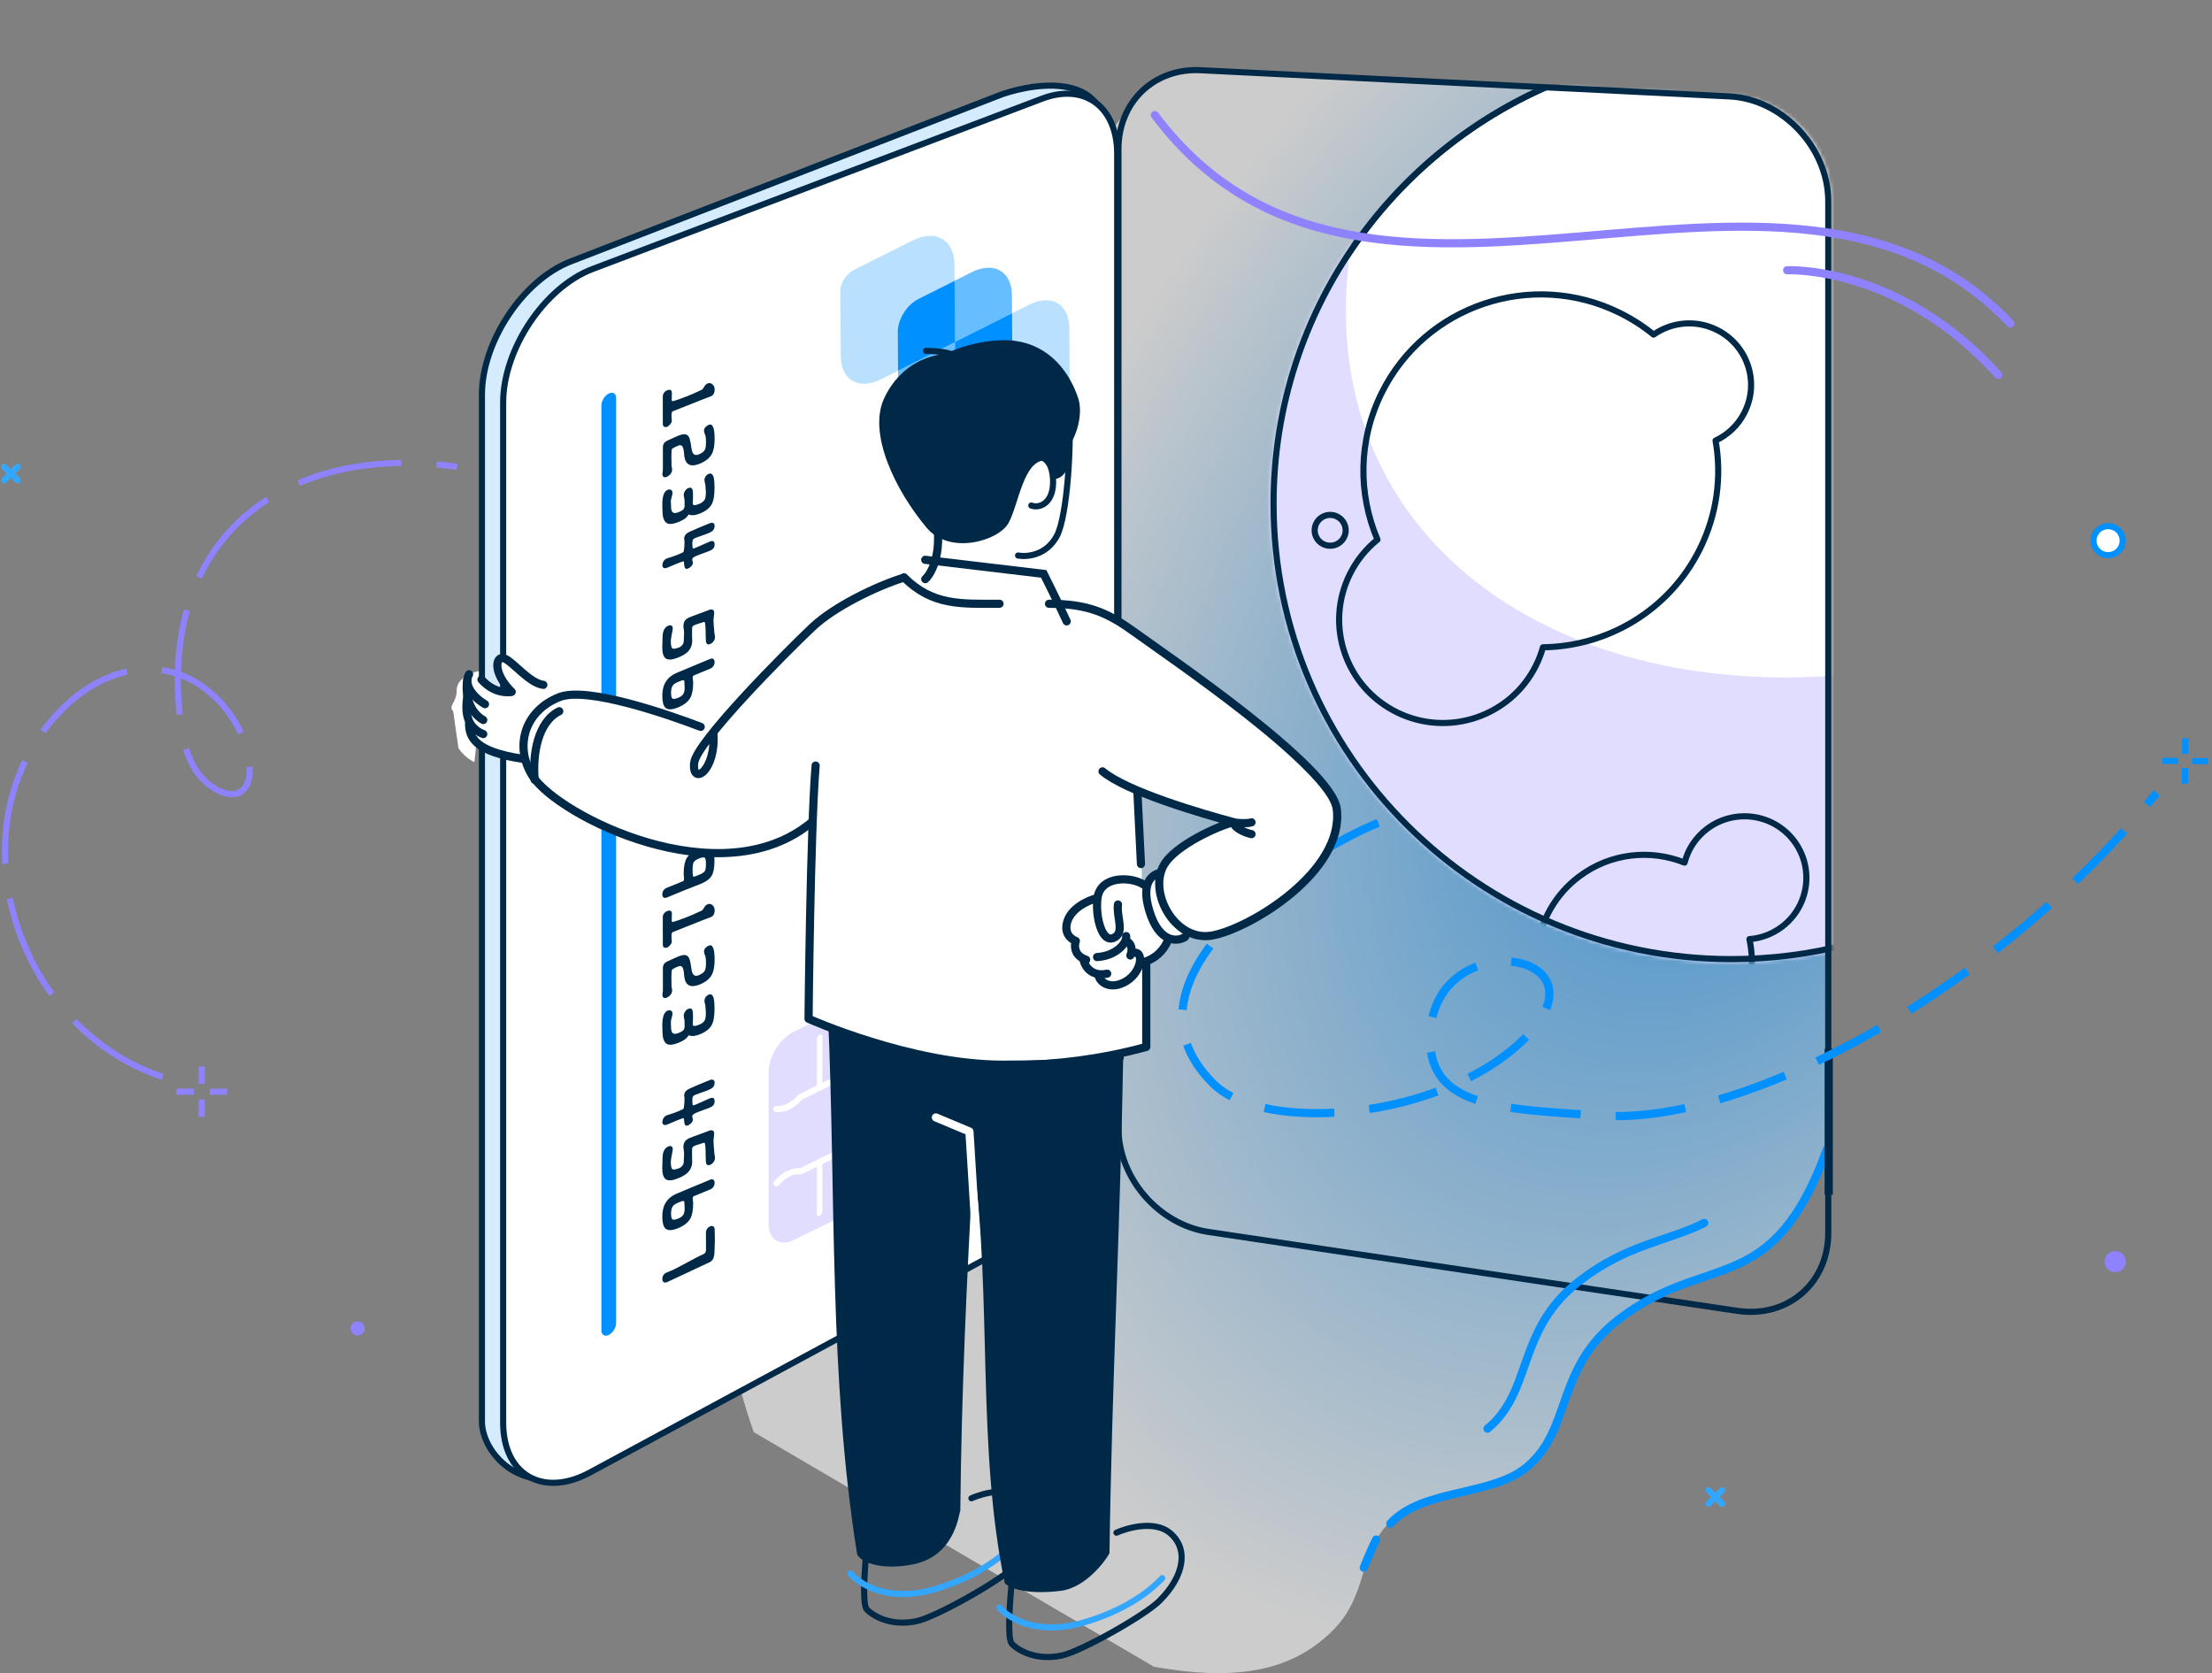 <svg width="542" height="410" viewBox="0 0 542 410" fill="none" xmlns="http://www.w3.org/2000/svg">
<rect x="0" y="0" width="542" height="410" fill="#808080" stroke="none"/>
<path d="M393.937 325.97C407.524 312.93 426.583 313.533 437.259 300.976C445.892 290.823 446.188 287.346 448.09 280.723C449.06 277.342 447.141 259.746 447.223 254.005V231.947C445.282 232.268 441.497 232.819 438.003 233.592C433.636 234.557 407.916 236.489 386.079 228.279C368.609 221.711 355.506 211.054 351.139 206.547C347.58 202.844 339.686 194.28 336.58 189.644C332.698 183.849 380.94 21.737 380.94 21.737L351.047 19.583C290.396 16.135 284.299 16.997 280.431 21.737C217.153 99.287 149.951 252.268 184.689 350.946L282.715 408.416C304.067 412.279 316.684 408.899 325.904 400.206C335.124 391.513 332.743 381.892 339.492 374.127C348.015 364.322 363.176 369.397 375.308 358.289C387.44 347.181 380.349 339.009 393.937 325.97Z" fill="url(#paint0_radial_1781_95244)" fill-opacity="0.6"/>
<mask id="mask0_1781_95244" style="mask-type:alpha" maskUnits="userSpaceOnUse" x="284" y="19" width="165" height="302">
<path d="M306.648 93.174C305.827 94.982 305.291 96.944 305.057 98.997L284.9 275.545C283.469 288.078 293.332 300.717 306.02 302.61L427.271 320.699C439.01 322.45 448.526 314.249 448.526 302.38L448.526 48.493C448.526 35.802 437.707 24.261 425.214 23.625L352.682 19.934C344.966 19.541 338.271 23.488 335.21 30.232L306.648 93.174Z" fill="#D9D9D9"/>
</mask>
<g mask="url(#mask0_1781_95244)">
<path d="M424.256 235.03C434.945 235.03 445.285 233.543 455.078 230.766C502.057 217.445 536.454 174.432 536.454 123.428C536.454 61.792 502.429 21.803 440.463 21.803C426.473 21.803 384.522 19.026 384.522 19.026C342.168 34.983 312.058 75.708 312.058 123.428C312.058 185.064 362.291 235.03 424.256 235.03Z" fill="white" stroke="#002948" stroke-width="1.5" stroke-miterlimit="22.926" stroke-linecap="round" stroke-linejoin="round"/>
<mask id="mask1_1781_95244" style="mask-type:alpha" maskUnits="userSpaceOnUse" x="311" y="18" width="220" height="218">
<path d="M312.057 123.428C312.057 185.064 362.29 235.03 424.256 235.03C434.396 235.03 444.223 233.692 453.566 231.184C501.317 218.364 529.666 185.642 529.666 134.093C529.666 72.457 492.853 22.305 430.887 22.305C416.897 22.305 384.522 19.026 384.522 19.026C342.168 34.983 312.057 75.708 312.057 123.428Z" fill="white" stroke="#002948" stroke-width="1.5" stroke-miterlimit="22.926" stroke-linecap="round" stroke-linejoin="round"/>
</mask>
<g mask="url(#mask1_1781_95244)">
<path d="M332.035 54.457C332.524 52.031 333.095 49.574 333.75 47.087C333.75 49.355 333.12 51.808 332.035 54.457C317.511 126.482 375.211 171.397 450.723 165.483C517.918 160.22 547.857 108.487 554.912 94.979C564.788 152.87 475.069 316.438 380.84 244.444C246.463 141.775 319.519 85.008 332.035 54.457Z" fill="#E0DDFF"/>
<path fill-rule="evenodd" clip-rule="evenodd" d="M420.63 80.812C428.132 84.508 431.201 93.552 427.485 101.015C425.905 104.189 423.352 106.567 420.359 107.962C421.9 116.711 420.756 126.003 416.49 134.571C408.996 149.621 393.867 158.416 378.067 158.619C377.644 160.137 377.072 161.638 376.343 163.103C370.111 175.619 354.854 180.741 342.271 174.542C329.686 168.341 324.539 153.167 330.771 140.651C332.447 137.286 334.77 134.46 337.522 132.239C332.761 121.047 332.749 107.938 338.596 96.196C349.25 74.798 375.321 66.045 396.833 76.643C399.87 78.14 402.657 79.944 405.171 81.998C409.566 78.919 415.474 78.272 420.63 80.812ZM327.612 126.572C329.49 127.497 330.259 129.763 329.329 131.63C328.399 133.498 326.121 134.263 324.243 133.338C322.362 132.411 321.597 130.147 322.527 128.279C323.457 126.411 325.731 125.645 327.612 126.572Z" stroke="#002948" stroke-width="1.5" stroke-miterlimit="22.926" stroke-linecap="round" stroke-linejoin="round"/>
<path d="M412.766 211.391C413.581 208.191 415.453 205.237 418.302 203.09C424.975 198.062 434.482 199.367 439.535 206.002C444.59 212.64 443.279 222.096 436.605 227.125C434.208 228.931 431.445 229.921 428.653 230.137C430.766 239.821 427.258 250.288 418.794 256.665C407.174 265.421 390.614 263.151 381.809 251.589C373.005 240.028 375.292 223.557 386.912 214.801C394.596 209.011 404.435 208.045 412.766 211.391Z" stroke="#002948" stroke-width="1.5" stroke-miterlimit="22.926" stroke-linecap="round" stroke-linejoin="round"/>
<path d="M385.53 18.652C342.647 34.339 312.057 75.331 312.057 123.429C312.057 185.065 362.29 235.031 424.256 235.031C434.032 235.031 443.517 233.787 452.558 231.45" stroke="#002948" stroke-width="1.5" stroke-miterlimit="22.926" stroke-linecap="round" stroke-linejoin="round"/>
</g>
</g>
<path d="M117.972 164.373L117.972 170.837L116.239 186.781C114.159 185.747 112.773 184.052 112.34 183.334L111.04 174.285C109.741 172.992 111.907 172.216 111.907 169.114C111.907 166.011 116.095 164.517 117.972 164.373Z" fill="white"/>
<path d="M294.144 17.204C282.75 16.641 274.048 25.016 274.048 36.514L274.048 276.407C274.048 288.681 283.914 300.071 296.109 301.89L425.69 321.222C437.97 323.054 447.973 314.493 447.973 302.13L447.973 49.319C447.973 36.185 436.735 24.261 423.725 23.617L294.144 17.204Z" stroke="#002948" stroke-width="1.5"/>
<path d="M245.529 23.101L245.515 23.106L245.502 23.111L139.822 64.079C133.942 66.358 128.517 71.294 124.567 77.233C120.616 83.175 118.086 90.204 118.086 96.744L118.086 348.379C118.086 353.015 121.784 359.283 128.422 361.626C135.134 363.996 144.625 362.303 156.174 351.512C165.037 343.231 179.796 334.505 196.211 326.376C212.608 318.256 230.59 310.764 245.848 304.937C251.902 302.625 257.566 297.566 261.711 291.461C265.857 285.355 268.541 278.115 268.541 271.37L268.541 88.114L270.27 39.938C270.31 38.817 270.451 37.657 270.596 36.463C270.637 36.12 270.679 35.773 270.719 35.425C271.206 31.188 270.49 28.014 268.887 25.724C267.284 23.434 264.869 22.135 262.174 21.498C256.825 20.233 250.141 21.516 245.529 23.101Z" fill="#D5ECFF" stroke="#002948" stroke-width="1.5"/>
<path d="M273.74 37.707C273.74 32.029 271.806 27.625 268.449 25.148C265.083 22.663 260.455 22.24 255.342 24.177L145.175 65.928C139.268 68.167 133.804 73.101 129.823 79.057C125.841 85.014 123.286 92.078 123.286 98.652L123.286 348.622C123.286 354.923 125.654 359.593 129.624 361.864C133.588 364.131 138.92 363.876 144.572 360.824L254.739 301.342C260.078 298.459 264.82 293.559 268.227 287.932C271.633 282.306 273.74 275.892 273.74 269.945L273.74 37.707Z" fill="white" stroke="#002948" stroke-width="1.5"/>
<path d="M173.464 309.501L163.431 314.197C163.095 314.322 162.822 314.32 162.61 314.192C162.399 314.063 162.294 313.82 162.294 313.463C162.294 312.639 162.669 312.087 163.42 311.806C166.406 310.656 169.496 308.598 172.35 307.33C172.787 307.131 173.002 306.765 172.995 306.233L172.971 302.1C172.963 301.746 173.057 301.425 173.253 301.135C173.448 300.845 173.714 300.633 174.05 300.5C174.347 300.382 174.593 300.395 174.789 300.538C174.992 300.678 175.101 300.911 175.117 301.236C175.187 302.95 175.176 304.727 175.082 306.565C175.05 307.419 174.949 308.029 174.777 308.394C174.55 308.892 174.112 309.261 173.464 309.501Z" fill="#002948"/>
<path d="M163.49 104.576C163.35 104.632 163.213 104.656 163.08 104.649C162.955 104.648 162.841 104.621 162.74 104.568C162.646 104.511 162.568 104.432 162.505 104.329C162.443 104.227 162.412 104.099 162.412 103.946L162.4 97.17C162.4 96.83 162.498 96.523 162.693 96.251C162.896 95.975 163.154 95.775 163.467 95.65C164.202 95.359 164.589 95.55 164.628 96.222C164.604 96.597 164.593 97.158 164.593 97.906C164.6 98.217 164.682 98.355 164.839 98.318C165.253 98.213 165.753 98.058 166.34 97.85C166.934 97.649 167.622 97.393 168.403 97.083C169.185 96.773 170.334 96.266 171.851 95.563C172.085 95.461 172.316 95.2 172.542 94.778C172.761 94.377 173.047 94.107 173.398 93.967C173.852 93.788 174.254 93.87 174.606 94.215C174.942 94.523 175.11 94.928 175.11 95.43C175.11 96.313 174.782 96.885 174.125 97.146C174.039 97.171 173.903 97.222 173.715 97.296C173.535 97.367 173.297 97.457 173 97.567C172.765 97.651 172.554 97.731 172.367 97.805C172.179 97.88 172.011 97.946 171.862 98.005L164.839 100.791C164.62 100.878 164.518 101.237 164.534 101.868C164.534 102.072 164.546 102.318 164.569 102.606C164.585 102.753 164.596 102.867 164.604 102.949C164.612 103.031 164.616 103.08 164.616 103.097C164.616 103.343 164.487 103.628 164.229 103.952C163.963 104.278 163.717 104.486 163.49 104.576Z" fill="#002948"/>
<path d="M163.314 116.875C163.01 116.996 162.763 116.988 162.576 116.85C162.396 116.709 162.306 116.472 162.306 116.141C162.306 116.09 162.314 116.023 162.329 115.941C162.337 115.861 162.349 115.767 162.365 115.659C162.404 115.431 162.423 115.279 162.423 115.202L162.423 109.734C162.423 109.293 162.509 108.931 162.681 108.651C162.853 108.379 163.139 108.151 163.537 107.967C164.288 107.627 164.878 107.359 165.308 107.163C165.738 106.967 166.019 106.843 166.152 106.79C166.926 106.483 167.516 106.359 167.923 106.419C168.423 106.501 168.779 106.87 168.99 107.525C169.068 107.783 169.142 108.106 169.212 108.495C169.291 108.889 169.365 109.356 169.435 109.898C169.615 111.271 170.193 111.764 171.171 111.376C172.007 111.044 172.539 110.621 172.765 110.106C172.914 109.776 172.988 109.096 172.988 108.068C172.988 107.439 172.918 106.944 172.777 106.584C172.589 106.081 172.496 105.735 172.496 105.548C172.496 105.217 172.628 104.909 172.894 104.626C173.121 104.391 173.383 104.215 173.68 104.097C174.626 103.722 175.099 104.86 175.099 107.511C175.099 109.151 174.872 110.397 174.418 111.248C173.863 112.275 172.859 113.077 171.405 113.654C169.271 114.5 168.036 113.932 167.7 111.95C167.676 111.738 167.653 111.522 167.629 111.302C167.606 111.091 167.586 110.877 167.571 110.663C167.5 110.096 167.387 109.686 167.231 109.434C167.004 109.099 166.676 109.017 166.246 109.187C165.253 109.581 164.718 109.874 164.639 110.066C164.593 110.178 164.565 110.359 164.557 110.609C164.542 110.878 164.53 111.142 164.522 111.4C164.514 111.667 164.51 111.932 164.51 112.195C164.51 113.266 164.522 113.92 164.546 114.157C164.553 114.188 164.561 114.244 164.569 114.326C164.585 114.405 164.608 114.506 164.639 114.629C164.655 114.725 164.667 114.814 164.675 114.896C164.682 114.978 164.686 115.053 164.686 115.121C164.686 115.503 164.542 115.866 164.252 116.21C163.987 116.511 163.674 116.733 163.314 116.875Z" fill="#002948"/>
<path d="M166.152 127.954C164.964 128.426 164.073 128.52 163.479 128.237C162.97 127.997 162.627 127.445 162.447 126.582C162.392 126.289 162.353 125.897 162.329 125.405C162.298 124.924 162.283 124.34 162.283 123.652C162.283 121.587 162.716 120.382 163.584 120.038C163.912 119.908 164.194 119.911 164.428 120.047C164.663 120.192 164.78 120.443 164.78 120.8C164.78 120.996 164.714 121.324 164.581 121.784C164.448 122.245 164.381 122.573 164.381 122.768C164.381 124.017 164.44 124.797 164.557 125.107C164.776 125.743 165.327 125.885 166.211 125.535C166.687 125.346 167.031 125.171 167.242 125.011C167.579 124.742 167.747 124.407 167.747 124.008C167.747 123.558 167.743 123.202 167.735 122.942C167.735 122.687 167.731 122.527 167.723 122.462C167.715 122.414 167.704 122.338 167.688 122.234C167.672 122.138 167.645 122.018 167.606 121.872C167.559 121.635 167.536 121.436 167.536 121.275C167.536 121.105 167.563 120.933 167.618 120.758C167.68 120.589 167.762 120.425 167.864 120.265C167.966 120.115 168.083 119.979 168.216 119.858C168.356 119.743 168.505 119.654 168.661 119.592C169.208 119.375 169.56 119.542 169.717 120.091C169.779 120.338 169.81 120.866 169.81 121.673C169.81 121.868 169.799 122.158 169.775 122.541C169.752 122.915 169.74 123.2 169.74 123.396C169.74 123.872 170.232 123.914 171.217 123.524C171.968 123.226 172.46 122.848 172.695 122.39C172.867 122.033 172.953 121.416 172.953 120.541C172.953 120.38 172.918 119.837 172.847 118.913C172.839 118.848 172.824 118.765 172.8 118.664C172.785 118.56 172.757 118.435 172.718 118.289C172.648 118.036 172.613 117.808 172.613 117.604C172.613 117.29 172.714 116.99 172.918 116.706C173.121 116.43 173.367 116.234 173.656 116.12C174.282 115.872 174.7 116.22 174.911 117.164C175.02 117.673 175.075 118.438 175.075 119.457C175.075 121.216 174.895 122.49 174.536 123.278C174.035 124.377 173.027 125.228 171.511 125.829C170.307 126.307 169.416 126.388 168.837 126.074C168.806 126.069 168.782 126.07 168.767 126.076C168.751 126.082 168.724 126.114 168.685 126.172C168.411 126.604 168.012 126.983 167.489 127.31C167.168 127.513 166.723 127.728 166.152 127.954Z" fill="#002948"/>
<path d="M168.532 139.342C168.04 139.537 167.751 139.274 167.665 138.552L167.594 137.828C167.555 137.622 167.497 137.531 167.418 137.553C167.27 137.578 166.871 137.72 166.222 137.977C166.066 138.039 165.871 138.116 165.636 138.209C165.402 138.311 165.124 138.429 164.804 138.565C164.491 138.698 164.217 138.81 163.983 138.903C163.748 139.005 163.553 139.087 163.397 139.149C163.084 139.273 162.822 139.275 162.611 139.154C162.4 139.043 162.294 138.825 162.294 138.502C162.294 138.349 162.322 138.186 162.376 138.011C162.423 137.848 162.49 137.694 162.576 137.55C162.67 137.402 162.779 137.269 162.904 137.152C163.029 137.034 163.162 136.947 163.303 136.892C163.42 136.845 163.565 136.792 163.737 136.732C163.916 136.678 164.127 136.611 164.37 136.532C164.612 136.453 164.823 136.382 165.003 136.319C165.183 136.265 165.331 136.214 165.448 136.168C166.465 135.765 167.063 135.511 167.242 135.405C167.274 135.385 167.309 135.362 167.348 135.338C167.387 135.314 167.43 135.284 167.477 135.249C167.508 135.202 167.547 135.042 167.594 134.769C167.68 134.242 167.723 133.524 167.723 132.615C167.723 132.547 167.708 132.447 167.676 132.315C167.653 132.179 167.641 132.074 167.641 131.997C167.641 131.258 168.091 130.693 168.99 130.303C169.818 129.931 170.639 129.572 171.452 129.224C172.273 128.881 173.097 128.546 173.926 128.217C174.254 128.087 174.532 128.07 174.759 128.167C174.985 128.273 175.099 128.504 175.099 128.861C175.099 129.405 174.907 129.833 174.524 130.147C174.305 130.327 173.914 130.529 173.351 130.752C173.179 130.82 172.972 130.898 172.73 130.986C172.488 131.073 172.202 131.174 171.874 131.287C171.546 131.4 171.26 131.501 171.018 131.588C170.776 131.676 170.569 131.754 170.397 131.822C170.123 131.931 169.935 132.052 169.834 132.185C169.732 132.328 169.674 132.538 169.658 132.816C169.65 132.87 169.646 132.948 169.646 133.05C169.646 133.152 169.646 133.284 169.646 133.445C169.646 134.031 169.701 134.35 169.81 134.4C169.865 134.438 170.084 134.38 170.467 134.229C170.873 134.067 171.46 133.809 172.226 133.454C172.617 133.282 172.957 133.131 173.246 132.999C173.543 132.873 173.793 132.769 173.996 132.689C174.731 132.397 175.099 132.642 175.099 133.424C175.099 133.849 174.977 134.19 174.735 134.448C174.54 134.661 174.239 134.848 173.832 135.01C173.473 135.152 172.949 135.347 172.261 135.595C171.917 135.722 171.616 135.833 171.358 135.927C171.1 136.029 170.881 136.116 170.702 136.188C169.982 136.473 169.623 136.764 169.623 137.062C169.623 137.248 169.646 137.409 169.693 137.543C169.748 137.675 169.775 137.787 169.775 137.881C169.775 138.195 169.634 138.497 169.353 138.787C169.119 139.033 168.845 139.218 168.532 139.342Z" fill="#002948"/>
<path d="M166.129 161.14C164.753 161.686 163.772 161.769 163.185 161.39C162.576 161.003 162.271 160.07 162.271 158.592C162.271 158.303 162.283 157.945 162.306 157.52C162.306 157.511 162.31 157.421 162.318 157.247C162.318 157.078 162.322 156.813 162.329 156.453C162.337 155.71 162.415 155.118 162.564 154.677C162.783 153.996 163.193 153.535 163.795 153.297C164.077 153.185 164.323 153.189 164.534 153.31C164.745 153.438 164.85 153.66 164.85 153.974C164.85 154.17 164.768 154.657 164.604 155.436C164.448 156.228 164.37 156.778 164.37 157.084C164.37 158.086 164.491 158.684 164.733 158.877C164.976 159.07 165.554 158.985 166.469 158.622C166.742 158.513 166.985 158.32 167.196 158.04C167.407 157.761 167.52 157.47 167.536 157.166C167.567 156.576 167.586 156.097 167.594 155.728C167.61 155.365 167.618 155.103 167.618 154.942C167.618 154.84 167.61 154.724 167.594 154.594C167.586 154.47 167.567 154.329 167.536 154.171C167.504 154.014 167.481 153.874 167.465 153.753C167.457 153.637 167.454 153.537 167.454 153.452C167.454 152.848 167.598 152.37 167.887 152.018C168.138 151.698 168.544 151.426 169.107 151.203C169.357 151.103 169.674 150.982 170.057 150.839C170.447 150.692 170.901 150.525 171.417 150.338C171.933 150.15 172.382 149.984 172.765 149.841C173.156 149.694 173.48 149.57 173.738 149.468C174.082 149.331 174.368 149.312 174.594 149.409C174.86 149.507 174.993 149.739 174.993 150.104C174.993 150.215 174.985 150.35 174.97 150.509C174.962 150.673 174.942 150.868 174.911 151.093C174.88 151.326 174.856 151.527 174.841 151.694C174.833 151.859 174.829 151.996 174.829 152.107C174.829 152.489 174.899 153.456 175.04 155.006C175.048 155.045 175.056 155.114 175.063 155.213C175.079 155.309 175.102 155.427 175.134 155.568C175.149 155.68 175.161 155.786 175.169 155.885C175.185 155.981 175.192 156.067 175.192 156.143C175.192 156.313 175.161 156.483 175.099 156.652C175.036 156.83 174.95 156.991 174.841 157.137C174.739 157.288 174.618 157.421 174.477 157.536C174.336 157.66 174.188 157.753 174.032 157.815C173.547 158.007 173.23 157.924 173.082 157.567C172.98 157.378 172.929 156.994 172.929 156.416C172.929 154.691 172.871 153.453 172.753 152.701C172.722 152.458 172.609 152.367 172.413 152.428L171.37 152.765C171.151 152.835 170.952 152.897 170.772 152.951C170.6 153.011 170.447 153.067 170.315 153.12C169.932 153.272 169.701 153.452 169.623 153.662C169.591 153.751 169.576 154.033 169.576 154.509L169.576 155.745C169.576 155.813 169.576 155.898 169.576 156C169.576 156.102 169.58 156.22 169.588 156.352C169.595 156.485 169.599 156.603 169.599 156.705C169.607 156.804 169.611 156.887 169.611 156.955C169.611 158.043 169.263 158.95 168.567 159.676C168.028 160.221 167.215 160.709 166.129 161.14Z" fill="#002948"/>
<path d="M166.023 173.399C164.624 173.954 163.639 173.971 163.068 173.45C162.544 172.986 162.283 171.981 162.283 170.434C162.283 167.715 163.471 165.859 165.847 164.866L173.985 161.472C174.321 161.331 174.59 161.334 174.794 161.483C174.997 161.632 175.099 161.885 175.099 162.241C175.099 162.607 174.997 162.936 174.794 163.229C174.598 163.519 174.333 163.731 173.996 163.864L170.08 165.481C169.846 165.574 169.728 165.744 169.728 165.99C169.728 166.058 169.732 166.142 169.74 166.24C169.756 166.345 169.771 166.462 169.787 166.591C169.803 166.73 169.814 166.848 169.822 166.947C169.838 167.051 169.846 167.137 169.846 167.205C169.846 168.905 169.607 170.176 169.13 171.02C168.575 172.005 167.54 172.798 166.023 173.399ZM166.093 171.026C166.398 170.905 166.656 170.773 166.867 170.63C167.086 170.484 167.258 170.313 167.383 170.119C167.516 169.931 167.61 169.711 167.665 169.46C167.727 169.214 167.758 168.925 167.758 168.594C167.758 168.475 167.735 167.928 167.688 166.952C167.68 166.819 167.614 166.735 167.489 166.7C167.371 166.661 167.242 166.67 167.102 166.726L166.105 167.121C165.675 167.309 165.355 167.491 165.144 167.668C164.667 168.07 164.428 168.725 164.428 169.634C164.428 170.442 164.518 170.941 164.698 171.133C164.925 171.341 165.39 171.305 166.093 171.026Z" fill="#002948"/>
<path d="M166.023 197.833C164.499 198.438 163.486 198.508 162.986 198.044C162.541 197.617 162.318 196.571 162.318 194.906C162.318 193.249 162.544 192.033 162.998 191.258C163.514 190.391 164.522 189.66 166.023 189.064C166.922 188.708 167.524 188.609 167.829 188.769C168.009 188.867 168.313 189.261 168.743 189.948C168.962 189.054 169.294 188.383 169.74 187.934C170.084 187.585 170.69 187.239 171.557 186.895C172.949 186.343 173.906 186.337 174.43 186.877C174.876 187.338 175.099 188.345 175.099 189.9C175.099 191.447 174.864 192.627 174.395 193.442C173.871 194.347 172.906 195.078 171.499 195.636C170.655 195.971 170.072 196.091 169.752 195.998C169.408 195.905 169.091 195.508 168.802 194.807C168.45 195.796 168.122 196.461 167.817 196.803C167.52 197.133 166.922 197.477 166.023 197.833ZM171.651 193.179C172.214 192.956 172.593 192.636 172.789 192.219C172.953 191.881 173.035 191.394 173.035 190.757C173.035 190.026 172.949 189.563 172.777 189.368C172.566 189.095 172.148 189.082 171.522 189.33C171.1 189.498 170.764 189.742 170.514 190.062C170.326 190.315 170.139 190.703 169.951 191.228C169.889 191.414 169.783 191.711 169.634 192.118C169.689 192.216 169.74 192.315 169.787 192.415C169.834 192.524 169.881 192.628 169.928 192.729C170.053 192.985 170.178 193.161 170.303 193.255C170.561 193.459 171.01 193.434 171.651 193.179ZM166.175 195.402C166.754 195.173 167.266 194.332 167.711 192.881C167.586 192.608 167.473 192.381 167.371 192.2C167.278 192.017 167.192 191.881 167.113 191.793C166.793 191.419 166.437 191.309 166.046 191.464C164.936 191.904 164.381 192.791 164.381 194.125C164.381 194.907 164.499 195.388 164.733 195.566C164.968 195.745 165.448 195.691 166.175 195.402Z" fill="#002948"/>
<path d="M163.397 219.936C163.068 220.075 162.799 220.072 162.587 219.926C162.384 219.777 162.283 219.524 162.283 219.167C162.283 218.802 162.38 218.474 162.576 218.185C162.771 217.903 163.037 217.696 163.373 217.562L167.289 215.971C167.5 215.887 167.606 215.697 167.606 215.399C167.606 215.323 167.602 215.227 167.594 215.111C167.586 215.003 167.575 214.876 167.559 214.729C167.536 214.441 167.524 214.221 167.524 214.068C167.524 212.394 167.766 211.138 168.251 210.3C168.798 209.369 169.834 208.602 171.358 207.997C172.82 207.417 173.817 207.375 174.348 207.869C174.825 208.3 175.063 209.34 175.063 210.988C175.063 212.594 174.845 213.782 174.407 214.55C173.914 215.408 172.953 216.112 171.522 216.663C170.381 217.098 169.138 217.587 167.794 218.129C166.449 218.671 164.983 219.273 163.397 219.936ZM170.338 214.749L171.276 214.377C172.003 214.089 172.468 213.794 172.671 213.492C172.875 213.191 172.976 212.636 172.976 211.829C172.976 210.954 172.898 210.424 172.742 210.24C172.539 210.023 172.062 210.063 171.311 210.361C170.608 210.64 170.158 210.958 169.963 211.316C169.791 211.622 169.705 212.175 169.705 212.973L169.705 213.445C169.705 213.607 169.709 213.775 169.717 213.95C169.732 214.131 169.756 214.321 169.787 214.521C169.81 214.708 169.853 214.814 169.916 214.84C169.986 214.863 170.127 214.833 170.338 214.749Z" fill="#002948"/>
<path d="M163.49 232.193C163.35 232.249 163.213 232.273 163.08 232.266C162.955 232.265 162.841 232.238 162.74 232.185C162.646 232.128 162.568 232.049 162.505 231.946C162.443 231.844 162.412 231.716 162.412 231.563L162.4 224.787C162.4 224.447 162.498 224.14 162.693 223.868C162.896 223.591 163.154 223.391 163.467 223.267C164.202 222.976 164.589 223.167 164.628 223.839C164.604 224.214 164.593 224.775 164.593 225.523C164.6 225.834 164.682 225.972 164.839 225.935C165.253 225.83 165.753 225.674 166.34 225.467C166.934 225.266 167.622 225.01 168.403 224.7C169.185 224.39 170.334 223.883 171.851 223.18C172.085 223.078 172.316 222.817 172.542 222.395C172.761 221.994 173.047 221.724 173.398 221.584C173.852 221.405 174.254 221.487 174.606 221.832C174.942 222.14 175.11 222.545 175.11 223.047C175.11 223.93 174.782 224.502 174.125 224.763C174.039 224.788 173.903 224.839 173.715 224.913C173.535 224.984 173.297 225.075 173 225.184C172.765 225.268 172.554 225.348 172.367 225.422C172.179 225.497 172.011 225.563 171.862 225.622L164.839 228.408C164.62 228.495 164.518 228.854 164.534 229.485C164.534 229.689 164.546 229.935 164.569 230.223C164.585 230.37 164.596 230.484 164.604 230.566C164.612 230.648 164.616 230.697 164.616 230.714C164.616 230.96 164.487 231.245 164.229 231.569C163.963 231.895 163.717 232.103 163.49 232.193Z" fill="#002948"/>
<path d="M163.314 244.492C163.01 244.613 162.763 244.605 162.576 244.467C162.396 244.326 162.306 244.089 162.306 243.758C162.306 243.707 162.314 243.64 162.329 243.558C162.337 243.478 162.349 243.384 162.365 243.276C162.404 243.048 162.423 242.896 162.423 242.819L162.423 237.351C162.423 236.91 162.509 236.548 162.681 236.268C162.853 235.996 163.139 235.768 163.537 235.584C164.288 235.244 164.878 234.976 165.308 234.78C165.738 234.584 166.019 234.46 166.152 234.407C166.926 234.1 167.516 233.976 167.923 234.036C168.423 234.118 168.779 234.487 168.99 235.142C169.068 235.4 169.142 235.723 169.212 236.112C169.291 236.506 169.365 236.973 169.435 237.515C169.615 238.888 170.193 239.381 171.171 238.993C172.007 238.661 172.538 238.238 172.765 237.723C172.914 237.393 172.988 236.713 172.988 235.685C172.988 235.056 172.918 234.561 172.777 234.201C172.589 233.698 172.496 233.352 172.496 233.165C172.496 232.834 172.628 232.526 172.894 232.243C173.121 232.008 173.383 231.832 173.68 231.714C174.626 231.339 175.099 232.477 175.099 235.128C175.099 236.768 174.872 238.014 174.418 238.865C173.863 239.892 172.859 240.694 171.405 241.271C169.271 242.117 168.036 241.549 167.7 239.567C167.676 239.355 167.653 239.139 167.629 238.919C167.606 238.707 167.586 238.494 167.571 238.28C167.5 237.713 167.387 237.303 167.231 237.051C167.004 236.716 166.676 236.634 166.246 236.804C165.253 237.198 164.718 237.491 164.639 237.683C164.593 237.795 164.565 237.976 164.557 238.226C164.542 238.495 164.53 238.759 164.522 239.017C164.514 239.284 164.51 239.549 164.51 239.812C164.51 240.883 164.522 241.537 164.546 241.774C164.553 241.805 164.561 241.861 164.569 241.943C164.585 242.022 164.608 242.123 164.639 242.246C164.655 242.342 164.667 242.431 164.675 242.513C164.682 242.595 164.686 242.67 164.686 242.738C164.686 243.12 164.542 243.483 164.252 243.827C163.987 244.128 163.674 244.35 163.314 244.492Z" fill="#002948"/>
<path d="M166.152 255.571C164.964 256.043 164.073 256.137 163.479 255.854C162.97 255.614 162.627 255.062 162.447 254.199C162.392 253.906 162.353 253.514 162.329 253.022C162.298 252.541 162.283 251.957 162.283 251.269C162.283 249.204 162.716 247.999 163.584 247.655C163.912 247.525 164.194 247.528 164.428 247.664C164.663 247.809 164.78 248.06 164.78 248.417C164.78 248.613 164.714 248.941 164.581 249.401C164.448 249.862 164.381 250.19 164.381 250.385C164.381 251.634 164.44 252.414 164.557 252.724C164.776 253.36 165.327 253.502 166.211 253.152C166.687 252.963 167.031 252.788 167.242 252.628C167.579 252.359 167.747 252.024 167.747 251.625C167.747 251.175 167.743 250.819 167.735 250.559C167.735 250.304 167.731 250.144 167.723 250.079C167.715 250.032 167.704 249.955 167.688 249.851C167.672 249.755 167.645 249.635 167.606 249.489C167.559 249.252 167.536 249.053 167.536 248.892C167.536 248.722 167.563 248.55 167.618 248.375C167.68 248.206 167.762 248.042 167.864 247.882C167.966 247.732 168.083 247.596 168.216 247.475C168.356 247.36 168.505 247.271 168.661 247.209C169.208 246.992 169.56 247.159 169.717 247.708C169.779 247.955 169.81 248.483 169.81 249.29C169.81 249.485 169.799 249.775 169.775 250.158C169.752 250.532 169.74 250.817 169.74 251.013C169.74 251.489 170.232 251.531 171.217 251.141C171.968 250.843 172.46 250.465 172.695 250.007C172.867 249.65 172.953 249.033 172.953 248.158C172.953 247.997 172.918 247.454 172.847 246.53C172.839 246.465 172.824 246.382 172.8 246.281C172.785 246.177 172.757 246.052 172.718 245.906C172.648 245.653 172.613 245.425 172.613 245.221C172.613 244.907 172.714 244.607 172.918 244.323C173.121 244.047 173.367 243.852 173.656 243.737C174.282 243.489 174.7 243.837 174.911 244.781C175.02 245.29 175.075 246.055 175.075 247.074C175.075 248.833 174.895 250.107 174.536 250.895C174.035 251.994 173.027 252.845 171.511 253.446C170.307 253.924 169.416 254.005 168.837 253.691C168.806 253.686 168.782 253.687 168.767 253.693C168.751 253.699 168.724 253.731 168.685 253.789C168.411 254.221 168.012 254.6 167.489 254.927C167.168 255.13 166.723 255.345 166.152 255.571Z" fill="#002948"/>
<path d="M168.532 275.791C168.04 275.986 167.751 275.723 167.665 275L167.594 274.276C167.555 274.071 167.497 273.979 167.418 274.002C167.27 274.027 166.871 274.168 166.222 274.425C166.066 274.487 165.871 274.565 165.636 274.658C165.402 274.759 165.124 274.878 164.804 275.014C164.491 275.146 164.217 275.259 163.983 275.352C163.748 275.453 163.553 275.535 163.396 275.597C163.084 275.721 162.822 275.723 162.611 275.603C162.4 275.491 162.294 275.274 162.294 274.951C162.294 274.798 162.322 274.634 162.376 274.46C162.423 274.296 162.49 274.143 162.576 273.998C162.67 273.85 162.779 273.718 162.904 273.6C163.029 273.483 163.162 273.396 163.303 273.34C163.42 273.294 163.565 273.241 163.737 273.181C163.916 273.126 164.127 273.06 164.37 272.981C164.612 272.902 164.823 272.831 165.003 272.768C165.183 272.713 165.331 272.663 165.448 272.617C166.465 272.213 167.063 271.959 167.242 271.854C167.274 271.833 167.309 271.811 167.348 271.787C167.387 271.763 167.43 271.733 167.477 271.697C167.508 271.651 167.547 271.491 167.594 271.217C167.68 270.69 167.723 269.972 167.723 269.063C167.723 268.995 167.708 268.895 167.676 268.763C167.653 268.628 167.641 268.522 167.641 268.446C167.641 267.707 168.091 267.142 168.99 266.751C169.818 266.38 170.639 266.02 171.452 265.672C172.273 265.33 173.097 264.994 173.926 264.666C174.254 264.536 174.532 264.519 174.759 264.616C174.985 264.721 175.099 264.953 175.099 265.31C175.099 265.853 174.907 266.282 174.524 266.595C174.305 266.776 173.914 266.977 173.351 267.201C173.179 267.269 172.972 267.347 172.73 267.434C172.488 267.522 172.202 267.622 171.874 267.736C171.546 267.849 171.26 267.949 171.018 268.037C170.776 268.124 170.569 268.202 170.397 268.271C170.123 268.379 169.935 268.5 169.834 268.634C169.732 268.776 169.674 268.986 169.658 269.265C169.65 269.319 169.646 269.397 169.646 269.499C169.646 269.601 169.646 269.732 169.646 269.894C169.646 270.48 169.701 270.798 169.81 270.848C169.865 270.886 170.084 270.829 170.467 270.677C170.873 270.516 171.46 270.258 172.226 269.903C172.617 269.731 172.957 269.579 173.246 269.447C173.543 269.321 173.793 269.218 173.996 269.137C174.731 268.846 175.099 269.091 175.099 269.872C175.099 270.297 174.977 270.639 174.735 270.896C174.54 271.11 174.239 271.297 173.832 271.458C173.473 271.601 172.949 271.796 172.261 272.043C171.917 272.171 171.616 272.282 171.358 272.376C171.1 272.478 170.881 272.565 170.701 272.636C169.982 272.921 169.623 273.213 169.623 273.51C169.623 273.697 169.646 273.858 169.693 273.992C169.748 274.123 169.775 274.236 169.775 274.329C169.775 274.643 169.634 274.946 169.353 275.236C169.119 275.482 168.845 275.667 168.532 275.791Z" fill="#002948"/>
<path d="M166.129 288.757C164.753 289.303 163.772 289.386 163.185 289.007C162.576 288.62 162.271 287.687 162.271 286.209C162.271 285.92 162.283 285.562 162.306 285.137C162.306 285.128 162.31 285.038 162.318 284.865C162.318 284.695 162.322 284.43 162.329 284.07C162.337 283.327 162.415 282.735 162.564 282.294C162.783 281.613 163.193 281.152 163.795 280.914C164.077 280.802 164.323 280.806 164.534 280.927C164.745 281.055 164.85 281.277 164.85 281.591C164.85 281.787 164.768 282.274 164.604 283.053C164.448 283.845 164.37 284.395 164.37 284.701C164.37 285.703 164.491 286.301 164.733 286.494C164.976 286.687 165.554 286.602 166.469 286.239C166.742 286.13 166.985 285.937 167.196 285.657C167.407 285.378 167.52 285.087 167.536 284.783C167.567 284.193 167.586 283.714 167.594 283.345C167.61 282.982 167.618 282.72 167.618 282.558C167.618 282.457 167.61 282.341 167.594 282.211C167.586 282.087 167.567 281.946 167.536 281.788C167.504 281.631 167.481 281.491 167.465 281.37C167.457 281.254 167.454 281.154 167.454 281.069C167.454 280.465 167.598 279.987 167.887 279.635C168.138 279.315 168.544 279.043 169.107 278.82C169.357 278.721 169.674 278.599 170.057 278.456C170.447 278.309 170.901 278.142 171.417 277.955C171.933 277.767 172.382 277.601 172.765 277.458C173.156 277.311 173.48 277.187 173.738 277.085C174.082 276.948 174.368 276.929 174.594 277.026C174.86 277.124 174.993 277.356 174.993 277.721C174.993 277.832 174.985 277.967 174.97 278.126C174.962 278.29 174.942 278.485 174.911 278.71C174.88 278.943 174.856 279.144 174.841 279.311C174.833 279.476 174.829 279.613 174.829 279.724C174.829 280.106 174.899 281.073 175.04 282.623C175.048 282.662 175.056 282.731 175.063 282.83C175.079 282.926 175.102 283.044 175.134 283.185C175.149 283.297 175.161 283.403 175.169 283.502C175.185 283.598 175.192 283.684 175.192 283.76C175.192 283.93 175.161 284.1 175.099 284.269C175.036 284.447 174.95 284.608 174.841 284.754C174.739 284.905 174.618 285.038 174.477 285.153C174.336 285.277 174.188 285.37 174.032 285.432C173.547 285.624 173.23 285.541 173.082 285.184C172.98 284.995 172.929 284.611 172.929 284.033C172.929 282.308 172.871 281.07 172.753 280.318C172.722 280.075 172.609 279.984 172.413 280.045L171.37 280.382C171.151 280.452 170.952 280.514 170.772 280.568C170.6 280.628 170.447 280.684 170.315 280.737C169.932 280.889 169.701 281.069 169.623 281.279C169.591 281.368 169.576 281.65 169.576 282.126L169.576 283.362C169.576 283.43 169.576 283.515 169.576 283.617C169.576 283.719 169.58 283.837 169.588 283.969C169.595 284.102 169.599 284.22 169.599 284.322C169.607 284.421 169.611 284.504 169.611 284.572C169.611 285.66 169.263 286.567 168.567 287.293C168.028 287.838 167.215 288.326 166.129 288.757Z" fill="#002948"/>
<path d="M166.023 301.016C164.624 301.571 163.639 301.588 163.068 301.067C162.544 300.603 162.283 299.598 162.283 298.051C162.283 295.332 163.471 293.476 165.847 292.483L173.985 289.089C174.321 288.948 174.59 288.951 174.794 289.1C174.997 289.249 175.099 289.502 175.099 289.858C175.099 290.224 174.997 290.553 174.794 290.846C174.598 291.136 174.333 291.348 173.996 291.481L170.08 293.098C169.846 293.191 169.728 293.361 169.728 293.607C169.728 293.675 169.732 293.759 169.74 293.857C169.756 293.962 169.771 294.079 169.787 294.208C169.803 294.347 169.814 294.465 169.822 294.564C169.838 294.668 169.846 294.754 169.846 294.822C169.846 296.522 169.607 297.793 169.13 298.637C168.575 299.622 167.54 300.415 166.023 301.016ZM166.093 298.643C166.398 298.522 166.656 298.39 166.867 298.247C167.086 298.101 167.258 297.93 167.383 297.736C167.516 297.548 167.61 297.328 167.665 297.077C167.727 296.831 167.758 296.542 167.758 296.211C167.758 296.092 167.735 295.545 167.688 294.569C167.68 294.436 167.614 294.352 167.489 294.317C167.371 294.278 167.242 294.287 167.102 294.343L166.105 294.738C165.675 294.926 165.355 295.108 165.144 295.285C164.667 295.687 164.428 296.342 164.428 297.251C164.428 298.059 164.518 298.558 164.698 298.75C164.925 298.958 165.39 298.922 166.093 298.643Z" fill="#002948"/>
<path d="M216.221 242.154C219.625 240.484 222.384 242.208 222.384 246.006L222.384 283.303C222.384 287.101 219.625 291.534 216.221 293.205L194.508 303.86C191.104 305.53 188.344 303.806 188.344 300.007L188.344 262.711C188.344 258.913 191.104 254.48 194.508 252.809L216.221 242.154Z" fill="#E0DDFF"/>
<path d="M220.597 256.726V256.726C218.659 258.87 216.313 260.029 214.375 259.801V259.801L205.282 264.295L196.189 268.789V268.789C194.335 270.885 192.061 272.01 190.207 271.746V271.746" stroke="white" stroke-width="1.5" stroke-linecap="round"/>
<line x1="0.75" y1="-0.75" x2="12.433" y2="-0.75" transform="matrix(-4.4155e-08 1 -0.896 0.441 210.248 248.906)" stroke="#E0DDFF" stroke-width="1.5" stroke-linecap="round"/>
<line x1="0.75" y1="-0.75" x2="12.433" y2="-0.75" transform="matrix(-4.4155e-08 1 -0.896 0.441 200.152 253.902)" stroke="white" stroke-width="1.5" stroke-linecap="round"/>
<path d="M220.597 274.972V274.972C218.659 274.744 216.313 275.903 214.375 278.047V278.047M190.207 289.992V289.992C192.061 287.895 194.335 286.771 196.189 287.035V287.035L205.282 282.541L210.765 279.831" stroke="white" stroke-width="1.5" stroke-linecap="round"/>
<line x1="0.75" y1="-0.75" x2="12.433" y2="-0.75" transform="matrix(4.4155e-08 -1 -0.896 0.441 210.248 293.274)" stroke="#E0DDFF" stroke-width="1.5" stroke-linecap="round"/>
<line x1="0.75" y1="-0.75" x2="12.433" y2="-0.75" transform="matrix(4.4155e-08 -1 -0.896 0.441 200.152 298.269)" stroke="white" stroke-width="1.5" stroke-linecap="round"/>
<path fill-rule="evenodd" clip-rule="evenodd" d="M147.359 326.016L147.359 99.336C147.359 98.229 148.167 96.931 149.164 96.438C150.161 95.944 150.969 96.442 150.969 97.55L150.969 324.23C150.969 325.337 150.161 326.635 149.164 327.128C148.167 327.621 147.359 327.123 147.359 326.016Z" fill="#0090FF"/>
<path fill-rule="evenodd" clip-rule="evenodd" d="M219.982 81.254L220.083 94.912C220.106 97.805 221.195 100.044 223.111 101.139C225.028 102.234 227.616 102.095 230.308 100.753L241.696 95.042C243.389 94.19 245.007 92.652 246.195 90.765C247.383 88.877 248.044 86.795 248.034 84.973L247.94 72.282C247.92 69.505 246.875 67.356 245.035 66.306C243.195 65.256 240.711 65.391 238.127 66.682L225.001 73.258C223.658 73.939 222.377 75.162 221.437 76.66C220.497 78.158 219.974 79.809 219.982 81.254Z" fill="#66BDFF"/>
<path fill-rule="evenodd" clip-rule="evenodd" d="M234.008 83.869L233.868 64.757C233.846 61.864 232.757 59.625 230.84 58.53C228.924 57.435 226.336 57.574 223.644 58.915L209.145 66.185C208.277 66.624 207.448 67.413 206.839 68.381C206.23 69.349 205.89 70.416 205.894 71.351L206.011 87.386C206.037 90.153 207.083 92.293 208.919 93.339C210.755 94.386 213.232 94.253 215.809 92.97L234.008 83.869Z" fill="#B9E0FF"/>
<path fill-rule="evenodd" clip-rule="evenodd" d="M234.008 83.748L234.156 102.856C234.176 105.751 235.264 107.992 237.181 109.087C239.098 110.182 241.687 110.042 244.38 108.698L258.879 101.429C259.748 100.992 260.578 100.202 261.187 99.234C261.797 98.265 262.136 97.196 262.129 96.262L262.013 80.227C261.982 77.462 260.934 75.324 259.098 74.279C257.261 73.234 254.784 73.366 252.207 74.647L234.008 83.748Z" fill="#B9E0FF"/>
<path fill-rule="evenodd" clip-rule="evenodd" d="M234.008 83.838L233.899 68.829L225.009 73.284C223.665 73.964 222.382 75.187 221.44 76.686C220.498 78.185 219.974 79.838 219.982 81.284L220.052 90.832L234.008 83.838Z" fill="#0090FF"/>
<path fill-rule="evenodd" clip-rule="evenodd" d="M234.008 83.778L234.124 98.784L241.696 94.987C243.389 94.135 245.007 92.597 246.195 90.71C247.383 88.823 248.044 86.74 248.034 84.918L247.972 76.781L234.008 83.778Z" fill="#0090FF"/>
<path d="M418.63 365.183L421.964 368.499" stroke="#33A7FF" stroke-width="1.5" stroke-miterlimit="22.926" stroke-linecap="round" stroke-linejoin="round"/>
<path d="M421.964 365.183L418.63 368.499" stroke="#33A7FF" stroke-width="1.5" stroke-miterlimit="22.926" stroke-linecap="round" stroke-linejoin="round"/>
<path d="M1 114.387L4.334 117.703" stroke="#33A7FF" stroke-width="1.5" stroke-miterlimit="22.926" stroke-linecap="round" stroke-linejoin="round"/>
<path d="M4.334 114.387L1 117.703" stroke="#33A7FF" stroke-width="1.5" stroke-miterlimit="22.926" stroke-linecap="round" stroke-linejoin="round"/>
<path d="M535.455 180.922L535.423 184.752" stroke="#0090FF" stroke-width="1.5" stroke-miterlimit="22.93"/>
<path d="M535.394 188.213L535.362 192.044" stroke="#0090FF" stroke-width="1.5" stroke-miterlimit="22.93"/>
<path d="M541 186.529L537.149 186.497" stroke="#0090FF" stroke-width="1.5" stroke-miterlimit="22.93"/>
<path d="M533.669 186.469L529.818 186.436" stroke="#0090FF" stroke-width="1.5" stroke-miterlimit="22.93"/>
<path fill-rule="evenodd" clip-rule="evenodd" d="M87.641 327.263C87.984 327.264 88.319 327.163 88.605 326.974C88.89 326.786 89.113 326.517 89.245 326.202C89.377 325.887 89.412 325.54 89.346 325.205C89.279 324.871 89.115 324.563 88.873 324.322C88.63 324.08 88.322 323.916 87.985 323.849C87.649 323.782 87.3 323.816 86.984 323.946C86.666 324.076 86.396 324.297 86.205 324.581C86.014 324.864 85.913 325.198 85.913 325.539C85.914 325.995 86.096 326.432 86.42 326.755C86.743 327.078 87.182 327.26 87.641 327.263Z" fill="#8E82FF"/>
<path fill-rule="evenodd" clip-rule="evenodd" d="M518.265 311.749C518.779 311.751 519.282 311.6 519.711 311.317C520.139 311.034 520.473 310.631 520.671 310.158C520.869 309.686 520.921 309.166 520.822 308.664C520.723 308.162 520.476 307.7 520.112 307.338C519.749 306.976 519.286 306.729 518.781 306.629C518.277 306.528 517.754 306.579 517.279 306.775C516.803 306.97 516.397 307.301 516.111 307.727C515.825 308.152 515.672 308.652 515.672 309.164C515.674 309.848 515.948 310.503 516.433 310.988C516.919 311.472 517.577 311.746 518.265 311.749Z" fill="#8E82FF"/>
<path d="M518.523 135.449C517.933 135.84 517.239 136.047 516.53 136.045C515.581 136.04 514.673 135.662 514.004 134.995C513.335 134.328 512.959 133.426 512.957 132.485C512.957 131.782 513.167 131.095 513.56 130.509C513.954 129.924 514.513 129.467 515.169 129.198C515.825 128.928 516.546 128.858 517.242 128.996C517.938 129.135 518.576 129.475 519.077 129.974C519.577 130.473 519.917 131.108 520.054 131.799C520.19 132.489 520.118 133.204 519.846 133.854C519.574 134.503 519.114 135.059 518.523 135.449Z" fill="white" stroke="#0090FF" stroke-width="1.5"/>
<path d="M39.809 263.873C2.501 251.503 -12.763 199.408 16.78 172.294C24.706 165.02 35.962 161.372 46.083 166.172C54.326 170.081 61.171 179.683 61.171 188.882C61.171 193.515 58.276 196.05 53.627 193.779C45.79 189.95 44.417 180.524 43.82 172.807C40.468 129.466 72.064 108.638 111.995 114.394" stroke="#8E82FF" stroke-width="1.5" stroke-miterlimit="22.93" stroke-dasharray="25.79 8.6"/>
<path d="M49.437 273.684L49.437 269.437" stroke="#8E82FF" stroke-width="1.5" stroke-miterlimit="22.93"/>
<path d="M49.437 265.601V261.354" stroke="#8E82FF" stroke-width="1.5" stroke-miterlimit="22.93"/>
<path d="M55.635 267.519H51.366" stroke="#8E82FF" stroke-width="1.5" stroke-miterlimit="22.93"/>
<path d="M47.508 267.519L43.239 267.519" stroke="#8E82FF" stroke-width="1.5" stroke-miterlimit="22.93"/>
<path d="M134.434 168.682C136.674 170.139 137.311 173.095 137.467 173.853C132.241 176.402 131.524 183.14 131.835 186.781C132.146 187.236 128.636 186.217 124.903 185.488C121.171 184.76 118.505 182.951 117.105 182.041L116.239 165.666L120.571 168.682L124.47 169.501C123.848 166.77 120.064 162.449 122.304 161.357C125.103 159.991 126.17 162.553 126.636 164.373C127.103 166.194 131.635 166.862 134.434 168.682Z" fill="white"/>
<path d="M247.907 387.713C247.907 387.713 246.505 401.239 247.907 402.773C249.309 404.307 253.711 407.04 260.103 405.701C264.931 404.69 280.555 395.815 284.074 392.315C290.382 386.04 291.224 379.347 286.598 375.582C282.897 372.571 276.364 374.327 273.561 375.582" stroke="#002948" stroke-width="1.5" stroke-linecap="round" stroke-linejoin="round"/>
<path d="M212.363 379.287C212.363 379.287 210.961 392.812 212.363 394.346C213.765 395.88 218.167 398.613 224.559 397.274C229.387 396.263 245.011 387.388 248.53 383.888C254.839 377.613 255.68 370.92 251.054 367.156C247.353 364.144 240.82 365.901 238.017 367.156" stroke="#002948" stroke-width="1.5" stroke-linecap="round" stroke-linejoin="round"/>
<path d="M208.376 385.571C210.198 387.802 217.292 393.017 229.403 389.336C241.515 385.655 247.206 379.715 248.748 378.042" stroke="#33A7FF" stroke-width="1.5" stroke-linecap="round" stroke-linejoin="round"/>
<path d="M223.491 383.395C215.976 384.802 211.169 382.964 210.033 380.934C203.044 337.451 204.859 292.759 202.884 248.834L220.572 254.91L238.503 257.964H255.989H275.233C274.552 298.865 272.414 339.696 271.853 380.602C270.995 382.37 266.045 389.017 260.078 389.805C252.783 390.769 247.774 389.567 246.2 387.96C239.271 354.641 243.117 318.317 238.503 284.391C236.871 313.722 235.598 340.659 235.303 370.094C234.874 371.54 233.78 381.469 223.491 383.395Z" fill="#002948"/>
<path d="M259.979 259.996C244.509 263.858 227.997 258.94 215.88 256.159L208.082 253.574L200.717 250.557C199.394 231.166 198.273 218.553 199.394 199.04C198.152 203.971 191.576 205.727 182.106 208.257L181.845 208.327C170.982 211.23 150.96 206.504 140.932 199.04C132.338 192.643 127.423 180.705 137.033 172.412C144.002 166.397 168.131 176.983 177.323 179.886L181.845 173.745L194.798 157.573C206.079 148.45 214.018 143.513 224.874 142.033C226.135 140.571 221.502 138.322 250.972 140.628C259.919 141.329 264.464 140.385 265.585 143.513L283.901 172.412C284.253 176.858 278.286 182.48 278.698 188.892C278.698 188.892 280.801 233.042 280.864 256.159L272.2 258.702C269.065 259.433 264.698 258.818 259.979 259.996Z" fill="white"/>
<path d="M249.456 136.129C251.576 136.535 256.451 136.129 258.995 131.252C261.538 126.376 262.582 108.583 261.92 100.726" stroke="#002948" stroke-width="1.5" stroke-linecap="round"/>
<path d="M216.685 97.502C220.987 88.516 228.72 86.834 232.096 86.7C232.636 85.894 240.33 83.063 247.137 83.385C255.646 83.788 261.502 89.631 264.168 97.502C265.228 100.633 264.384 105.535 262.156 108.946C262.663 109.703 262.549 111.187 261.802 113.912C260.808 117.539 258.336 117.359 258.336 117.359L256.684 112.784C256.476 112.806 256.265 112.817 256.051 112.817C250.784 112.817 249.568 123.699 247.137 128.132C244.706 132.565 232.743 136.068 227.098 129.373C219.468 120.325 212.52 106.203 216.685 97.502Z" fill="#002948"/>
<path d="M237.811 90.083C237.731 89.739 237.556 89.582 237.23 89.363C236.802 89.076 236.795 88.575 236.344 88.294C234.946 87.424 233.148 86.645 231.362 86.342C229.853 86.085 228.359 86.017 226.878 85.973" stroke="#002948" stroke-width="1.5" stroke-linecap="round"/>
<path d="M254.11 112.048C255.287 111.785 257.733 112.551 258.015 117.284C258.368 123.202 254.816 124.672 252.698 123.883" stroke="#002948" stroke-width="1.5" stroke-linecap="round"/>
<path d="M282.963 28.201C335.28 97.989 437.212 20.8 492.611 79.283" stroke="#8E82FF" stroke-width="2" stroke-linecap="round"/>
<path d="M437.896 66.225C437.896 66.225 465.279 64.877 489.63 91.864" stroke="#8E82FF" stroke-width="2" stroke-linecap="round"/>
<path d="M447.657 281.585C434.227 318.644 418.323 306.529 396.536 323.384C380.94 335.45 385.272 350.31 374.008 359.582C365.312 366.741 348.448 364.753 340.65 373.372" stroke="#0090FF" stroke-width="2" stroke-linecap="round"/>
<path d="M364.477 350.102C370.793 344.902 372.205 337.946 374.977 330.71C377.149 325.042 380.154 319.204 387.005 313.904C398.729 304.834 408.749 304.153 417.598 299.683" stroke="#0090FF" stroke-width="2" stroke-linecap="round"/>
<path d="M244.907 393.956C246.706 396.097 253.708 401.102 265.665 397.569C277.623 394.037 283.241 388.336 284.764 386.73" stroke="#33A7FF" stroke-width="1.5" stroke-linecap="round" stroke-linejoin="round"/>
<path d="M239.275 305.286L237.542 277.276L229.311 273.828" stroke="white" stroke-width="2" stroke-linecap="round" stroke-linejoin="round"/>
<path d="M221.513 141.534C214.581 143.688 204.363 148.688 199.065 153.687C192.442 159.936 170.648 181.909 170.094 186.925C169.449 192.77 175.591 188.892 174.779 179.412M171.692 178.119C163.689 175.064 143.804 168.143 137.034 170.837C128.369 174.284 125.982 183.146 130.535 190.228C136.676 199.78 176.633 220.158 198.985 201.389" stroke="#002948" stroke-width="2" stroke-linecap="round" stroke-linejoin="round"/>
<path d="M199.851 187.6C198.551 203.545 198.118 249.653 198.118 249.653C198.118 249.653 223.215 260.901 245.714 260.901C260.968 260.901 268.422 260.001 274.366 259.177" stroke="#002948" stroke-width="2" stroke-linecap="round" stroke-linejoin="round"/>
<path d="M133.135 167.821C129.669 167.39 125.77 162.219 123.604 161.357C121.437 160.495 120.571 164.761 125.336 169.501" stroke="#002948" stroke-width="2" stroke-linecap="round" stroke-linejoin="round"/>
<path d="M125.337 169.545C125.337 169.545 121.437 170.407 117.972 166.528" stroke="#002948" stroke-width="2" stroke-linecap="round" stroke-linejoin="round"/>
<path d="M114.939 165.235C113.639 167.39 115.372 170.492 118.838 172.561" stroke="#002948" stroke-width="2" stroke-linecap="round" stroke-linejoin="round"/>
<path d="M114.506 166.528C114.072 168.683 114.246 174.027 118.405 176.44" stroke="#002948" stroke-width="2" stroke-linecap="round" stroke-linejoin="round"/>
<path d="M448.09 257.022L448.09 292.789" stroke="#002948" stroke-width="2"/>
<path d="M114.939 177.301C114.939 180.749 116.499 184.196 127.936 185.92" stroke="#002948" stroke-width="2" stroke-linecap="round" stroke-linejoin="round"/>
<path d="M337.691 201.655C321.182 208.235 270.652 239.199 297.327 265.596C309.856 277.995 353.749 274.475 373.804 254.245C394.962 232.903 352.004 226.535 350.446 253.016C349.367 271.357 367.002 271.722 392.558 273.388C428.573 275.736 490.041 241.735 528.433 194.282" stroke="#0090FF" stroke-width="2" stroke-miterlimit="22.93" stroke-dasharray="17.19 8.6"/>
<path d="M114.506 170.406C114.362 172.417 113.206 177.818 118.405 179.886" stroke="#002948" stroke-width="2" stroke-linecap="round" stroke-linejoin="round"/>
<path d="M137.034 174.285C131.835 176.87 130.449 184.625 131.004 191.091" stroke="#002948" stroke-width="2" stroke-linecap="round" stroke-linejoin="round"/>
<path d="M337.183 377.25C335.884 379.836 334.151 384.145 334.151 384.145" stroke="#0090FF" stroke-width="2" stroke-linecap="round" stroke-linejoin="round"/>
<path d="M229.311 259.564C236.82 261.288 258.337 262.753 280.865 256.548V235.864" stroke="#002948" stroke-width="2" stroke-linecap="round" stroke-linejoin="round"/>
<path d="M272.2 216.472C273.547 215.802 278.759 216.624 280.864 216.903C281.201 215.228 282.716 215.147 283.698 214.728C283.418 214.728 283.362 214.058 285.382 211.377C287.403 208.696 297.538 202.662 301.046 201.964C297.579 199.858 294.813 200.717 290.435 198.707C284.961 196.193 280.375 195.403 279.533 194.984C278.859 194.649 273.313 190.291 273.173 191.269L254.227 189.593C253.385 175.629 254.479 148.204 265.594 150.215C279.488 152.728 288.598 163.343 298.24 170.32C308.529 177.766 323.729 191.725 325.834 195.914C327.939 200.104 326.63 206.35 321.157 214.728C315.684 223.107 298.962 229.412 295.594 229.831C292.9 230.166 291.543 229.248 291.262 228.969C292.089 227.698 290.443 229.592 289.096 230.262C287.756 230.928 287.066 230.512 286.506 230.233C286.549 230.322 285.324 231.638 283.698 233.58C282.014 235.59 279.909 236.093 279.067 236.093C279.067 237.769 276.962 239.863 274.436 241.12C272.415 242.126 270.787 240.701 270.226 239.863C270.366 239.444 270.31 238.523 268.963 238.188C267.615 237.853 266.998 236.372 266.857 235.674C266.296 235.535 265.005 235.088 264.331 234.417C263.658 233.747 263.77 231.625 263.91 230.647C263.77 231.345 263.321 231.988 262.647 228.972C261.974 225.955 266.857 223.246 269.384 222.269C269.805 221.152 270.853 217.143 272.2 216.472Z" fill="white"/>
<path d="M257.037 147.954C267.001 147.954 271.805 150.413 278.242 155.075C286.289 160.904 326.275 187.969 327.545 198.269C329.426 213.53 306.282 227.588 296.965 229.253C287.647 230.919 280.755 217.867 285.674 211.218C289.437 206.131 300.586 201.617 302.421 201.511M270.149 189.02C276.078 194.016 294.362 199.353 302.421 201.511M306.657 201.511C305.81 201.829 303.334 201.755 302.421 201.511M302.421 201.829C302.421 202.76 304.963 204.086 306.657 204.405" stroke="#002948" stroke-width="2" stroke-linecap="round"/>
<path d="M284.234 213.886C282.741 214.278 279.392 215.733 281.593 223.119C284.045 231.351 288.717 230.756 290.396 229.582" stroke="#002948" stroke-width="2" stroke-linecap="round"/>
<path d="M280.431 216.903C277.398 214.748 269.645 214.482 268.91 220.062M273.933 221.643C273.499 224.696 275.757 228.608 272.846 229.844C270.881 230.678 269.522 227.907 269.016 224.696C268.769 223.134 268.725 221.468 268.91 220.062M268.91 220.062C266.757 220.577 262.242 222.533 261.411 226.24C260.898 228.525 262.011 229.933 263.617 230.589M263.535 230.692C262.982 233.159 264.322 234.605 266.135 235.184" stroke="#002948" stroke-width="2" stroke-linecap="round"/>
<path d="M265.569 235.505C265.916 236.878 267.544 239.418 271.287 238.594M276.965 234.139C277.832 231.985 276.619 230.864 276.099 230.692" stroke="#002948" stroke-width="2" stroke-linecap="round"/>
<path d="M268.811 234.528C273.593 234.23 276.206 230.989 275.933 229.383" stroke="#002948" stroke-width="2" stroke-linecap="round"/>
<path d="M269.208 239.11C269.381 240.311 271.287 242.199 274.405 241.169C279.361 239.533 280.643 233.447 278.044 233.447" stroke="#002948" stroke-width="2" stroke-linecap="round"/>
<path d="M278.698 194.064L279.565 211.732" stroke="#002948" stroke-width="2" stroke-linecap="round" stroke-linejoin="round"/>
<path d="M221.513 141.491C228.547 148.488 235.499 147.955 244.907 147.955" stroke="#002948" stroke-width="2" stroke-linecap="round"/>
<path d="M226.711 141.922C228.011 140.773 230.437 136.664 229.744 129.425" stroke="#002948" stroke-width="2" stroke-linecap="round"/>
<path d="M226.711 137.182L255.738 140.629C255.738 140.629 259.203 147.524 261.37 152.264" stroke="#002948" stroke-width="2" stroke-linecap="round"/>
<path d="M279.565 235.863C281.009 235.72 284.33 234.485 286.063 230.692" stroke="#002948" stroke-width="2" stroke-linecap="round" stroke-linejoin="round"/>
<defs>
<radialGradient id="paint0_radial_1781_95244" cx="0" cy="0" r="1" gradientUnits="userSpaceOnUse" gradientTransform="translate(427.728 166.097) rotate(121.625) scale(258.604 172.614)">
<stop stop-color="#0A95FF"/>
<stop offset="1" stop-color="white"/>
<stop offset="1" stop-color="white"/>
</radialGradient>
</defs>
</svg>
